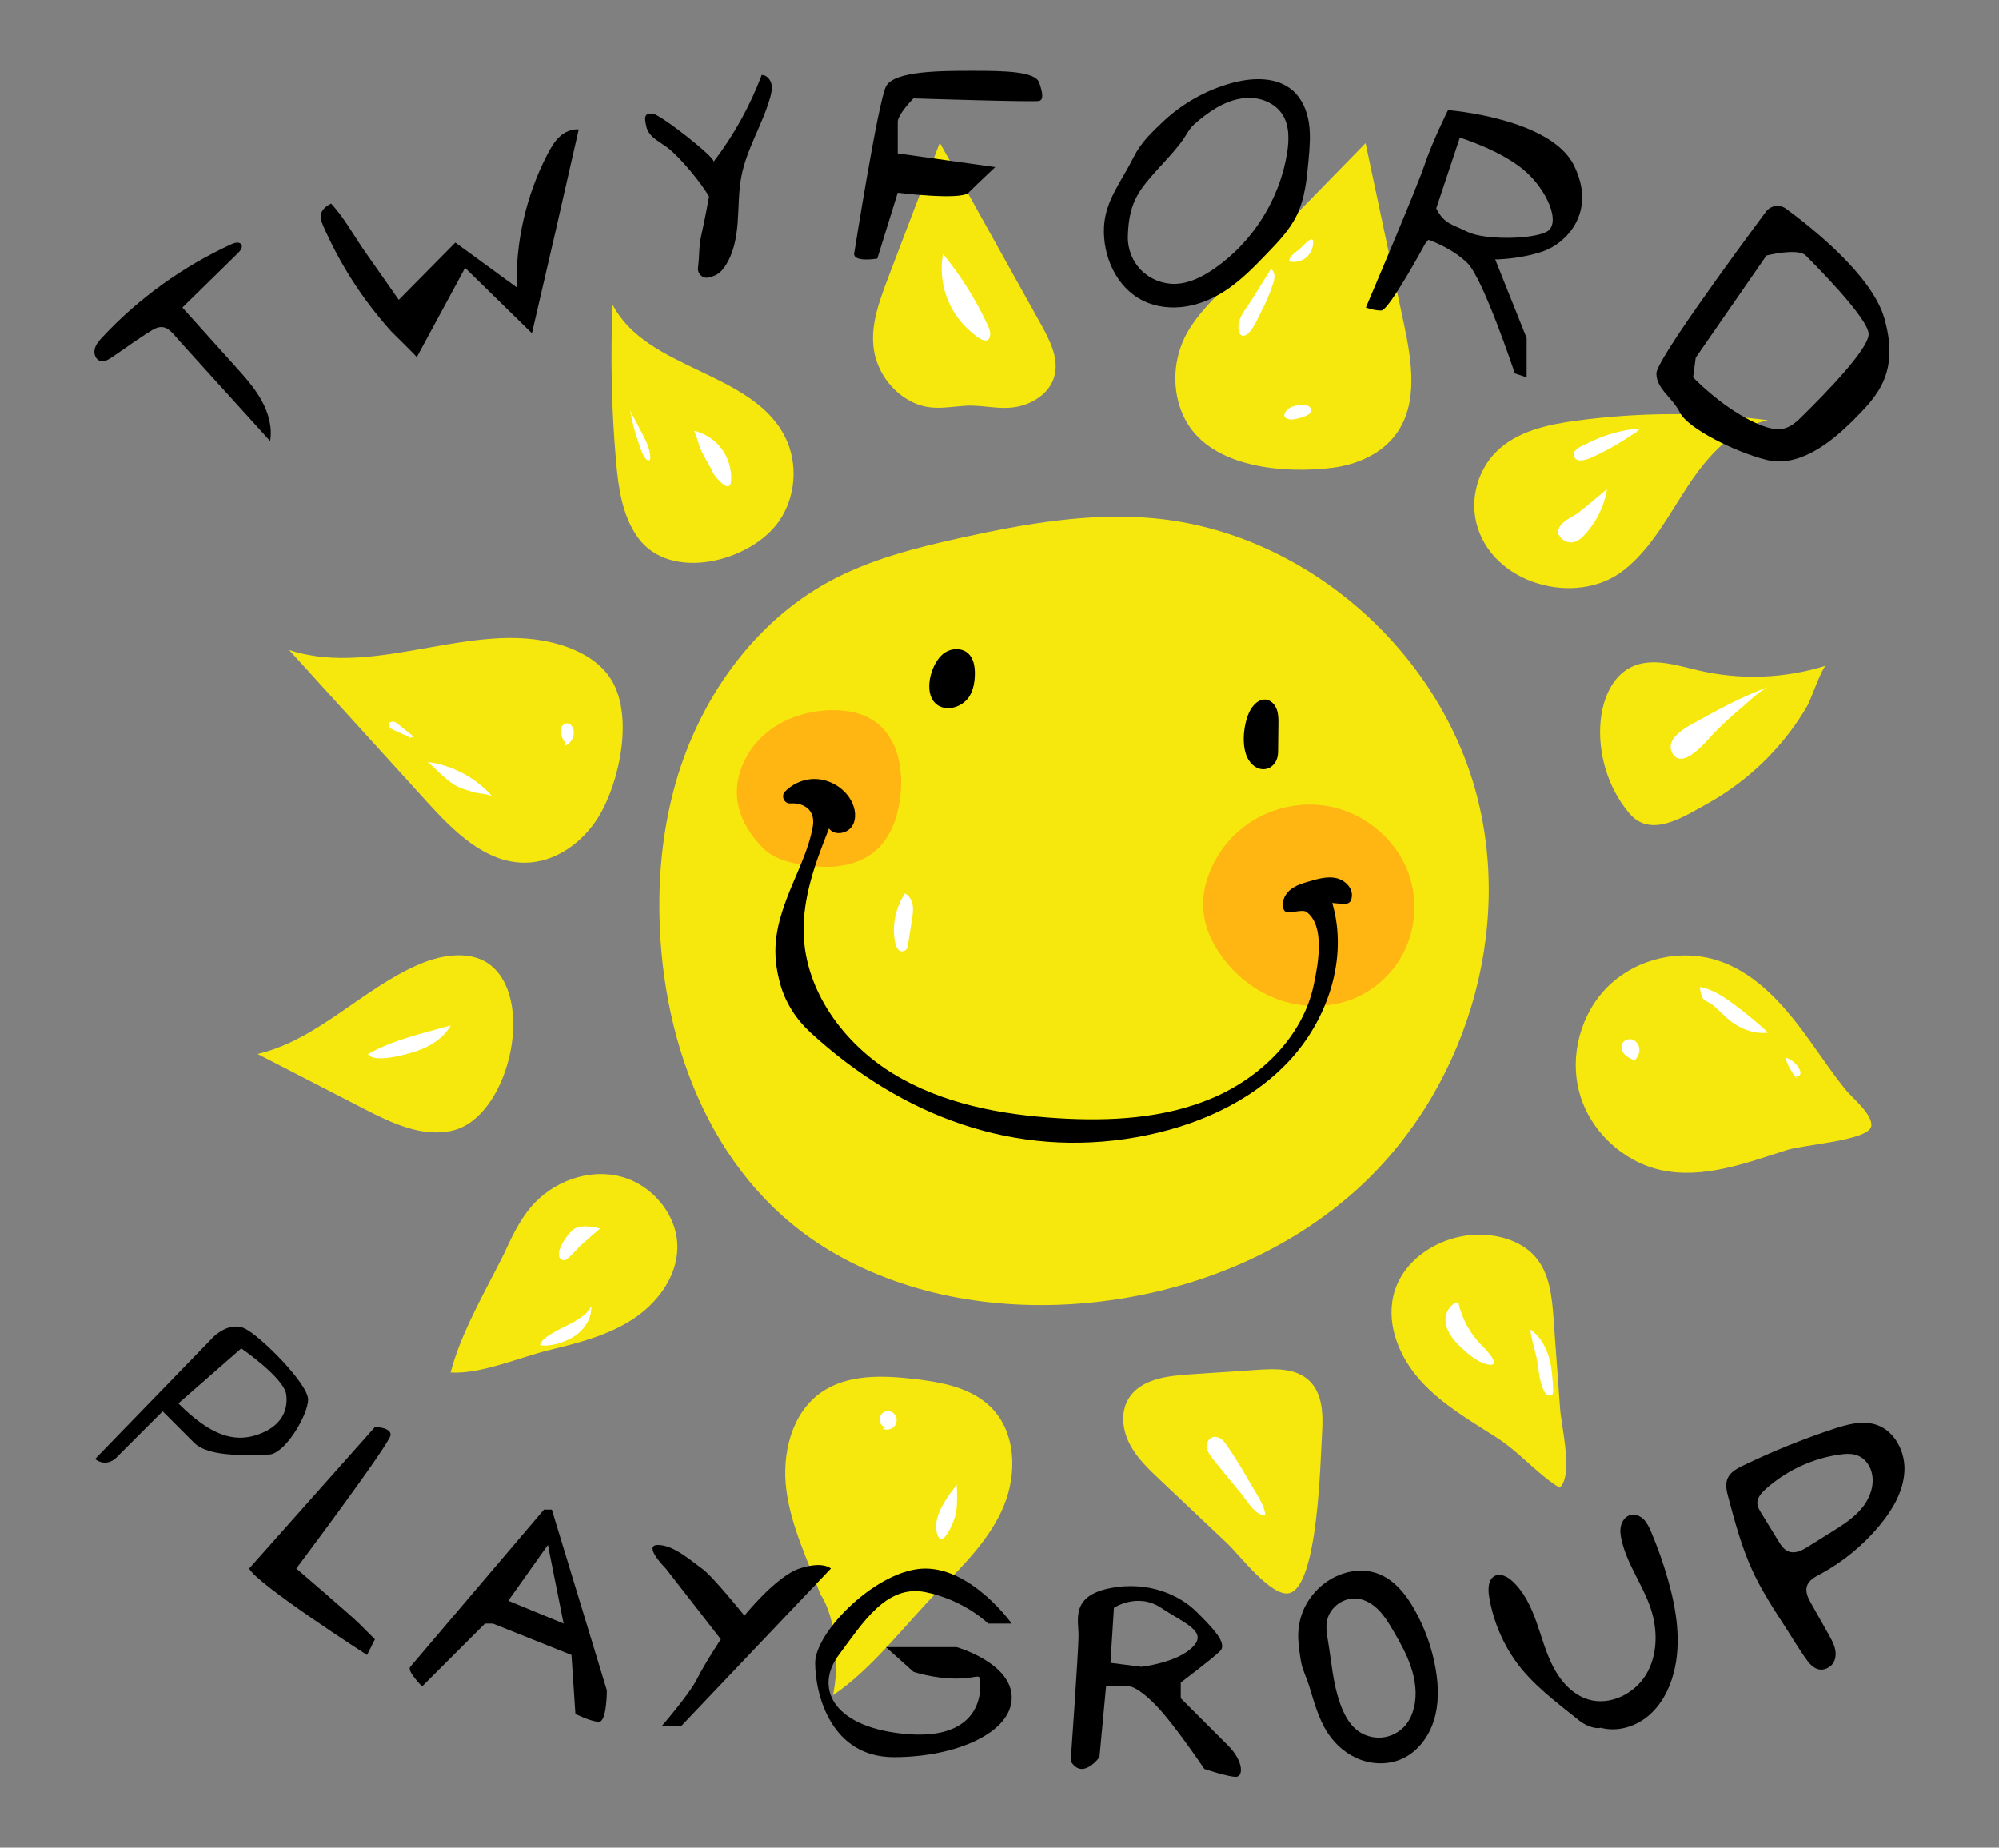 <svg xmlns="http://www.w3.org/2000/svg" xmlns:xlink="http://www.w3.org/1999/xlink" x="0px" y="0px" viewBox="0 0 254.27 235" style="enable-background:new 0 0 254.27 235;" xml:space="preserve"><rect x="0" y="0" width="254.27" height="235" fill="#808080" stroke="none"/> <style type="text/css"> .st0{fill:#F6E80D;enable-background:new ;} .st1{fill:#FFFFFF;} .st2{fill:#FFB613;enable-background:new ;} .st3{enable-background:new ;} .st4{fill:#FFFFFF;enable-background:new ;} </style> <g id="Layer_1"> </g> <g id="Yellow"> </g> <g id="White"> </g> <g id="Orange"> </g> <g id="Layer_5"> </g> <g id="Layer_6"> <g> <path class="st0" d="M77.49,86.05c-1.25-1.76-3.17-2.95-5.2-3.7c-11.24-4.17-24.15,4.09-35.52,0.32 c5.85,6.44,11.69,12.88,17.54,19.32c3.39,3.73,7.4,7.75,12.44,7.74c3.85-0.01,7.37-2.55,9.38-5.83 C78.82,99.52,80.77,90.68,77.49,86.05z"></path> <path class="st0" d="M62.64,122.96c-2.43-2.15-6.22-1.62-9.21-0.36c-7.29,3.08-12.96,9.65-20.67,11.45 c4.51,2.32,9.02,4.65,13.52,6.97c3.53,1.82,7.45,3.69,11.31,2.77C64.53,142.14,68.06,127.76,62.64,122.96z"></path> <path class="st0" d="M64.02,159.65c1-2.18,2.02-4.39,3.58-6.21c2.74-3.18,7.27-4.85,11.34-3.8c4.07,1.05,7.33,4.97,7.22,9.17 c-0.1,3.75-2.67,7.08-5.83,9.09c-3.16,2.01-6.88,2.94-10.52,3.83c-3.74,0.92-8.7,3.08-12.49,2.84 C58.58,169.63,61.72,164.23,64.02,159.65z"></path> <path class="st0" d="M104.33,202.73c-1.61-4.34-3.69-8.58-4.3-13.17s0.62-9.79,4.41-12.45c3.34-2.34,7.78-2.19,11.83-1.72 c3.54,0.41,7.32,1.11,9.83,3.65c3.12,3.15,3.29,8.35,1.6,12.45c-1.69,4.1-4.9,7.36-8.02,10.5c-4.29,4.32-8.74,10.31-13.73,13.63 C106.75,211.97,106.49,205.97,104.33,202.73z"></path> <path class="st0" d="M147.51,188.18c-1.44-1.36-2.91-2.76-3.82-4.53c-0.91-1.76-1.18-3.99-0.17-5.7c1.45-2.48,4.78-2.94,7.64-3.13 c2.93-0.2,5.85-0.4,8.78-0.59c2.3-0.16,4.88-0.22,6.56,1.35c1.77,1.64,1.81,4.38,1.66,6.79c-0.21,3.25-0.48,19.32-4.16,20.26 c-2.25,0.57-6.34-4.85-7.86-6.29C153.26,193.63,150.38,190.9,147.51,188.18z"></path> <path class="st0" d="M190.43,182.88c-3.37-2.16-6.9-4.19-9.61-7.13s-4.5-7.06-3.58-10.96c1.2-5.07,6.89-8.22,12.08-7.7 c2.25,0.23,4.53,1.08,6,2.8c1.82,2.12,2.1,5.12,2.3,7.91c0.28,3.81,0.55,7.62,0.83,11.44c0.16,2.17,1.72,8.51-0.08,9.97 C195.65,187.57,193.26,184.69,190.43,182.88z"></path> <path class="st0" d="M227.26,146.28c-5.2,1.67-10.65,3.71-15.99,2.54c-4.86-1.07-8.99-4.96-10.34-9.74 c-1.35-4.79,0.13-10.26,3.71-13.72c3.58-3.45,9.11-4.73,13.84-3.2c5.18,1.67,8.86,6.17,12.01,10.6c1.42,1.99,2.79,4.02,4.34,5.92 c0.79,0.96,3.41,3.09,3.2,4.54C237.78,145.06,229.45,145.57,227.26,146.28z"></path> <path class="st0" d="M203.61,91.57c0.28-2.68,1.44-5.51,3.85-6.71c2.65-1.31,5.79-0.24,8.68,0.43c5.3,1.23,10.94,1.01,16.13-0.63 c-0.49,0.15-1.97,4.4-2.35,5.05c-1,1.74-2.17,3.38-3.46,4.9c-2.6,3.05-5.75,5.64-9.25,7.59c-3.17,1.76-7.26,4.47-9.97,1.24 C204.52,100.22,203.18,95.76,203.61,91.57z"></path> <path class="st0" d="M187.77,66.42c-0.75-3.16,0.26-6.68,2.56-8.97c2.65-2.62,6.55-3.46,10.24-3.95c8.05-1.08,16.25-1.1,24.3-0.05 c-4.41,0.9-7.68,4.58-10.16,8.34c-2.48,3.76-4.6,7.9-8.13,10.7C200.54,77.29,189.64,74.3,187.77,66.42z"></path> <path class="st0" d="M150.88,53.59c-1.81-3.24-1.81-7.37-0.17-10.7c1.14-2.3,2.96-4.18,4.75-6.01 c6.08-6.23,12.16-12.45,18.24-18.68c1.62,7.64,3.24,15.28,4.86,22.92c1.01,4.74,1.89,10.14-0.96,14.06 c-1.86,2.56-5.01,3.93-8.15,4.32C163.38,60.26,154.21,59.53,150.88,53.59z"></path> <path class="st0" d="M115.69,50.96c-2.38-1.3-4.1-3.74-4.53-6.42c-0.48-3.05,0.63-6.09,1.72-8.98c2.2-5.81,4.42-11.61,6.66-17.41 c4.29,7.71,8.59,15.41,12.88,23.12c1.17,2.09,2.37,4.49,1.64,6.77c-0.64,2.01-2.68,3.33-4.76,3.71c-2.19,0.41-4.29-0.27-6.46-0.14 C120.22,51.78,118.21,52.34,115.69,50.96z"></path> <path class="st0" d="M81.09,68.3c-1.97-2.79-2.44-6.34-2.74-9.74c-0.57-6.58-0.71-13.2-0.42-19.8 c4.32,8.36,17.76,8.43,21.95,16.85c1.68,3.37,1.35,7.64-0.82,10.72C95.43,71.47,85.18,74.09,81.09,68.3z"></path> <path class="st0" d="M85.97,99.5c3.03-10.55,9.81-20.25,19.45-25.51c5.24-2.86,11.11-4.34,16.94-5.62 c8.03-1.76,16.26-3.21,24.44-2.45c18.8,1.76,35.61,16.15,40.79,34.3c5.18,18.15-1.25,38.94-15.4,51.43 c-9.16,8.09-21.09,12.76-33.24,14.01c-11.31,1.17-23.11-0.62-32.94-6.32c-15.14-8.78-21.8-26.08-22.13-42.93 C83.77,110.72,84.4,104.99,85.97,99.5z"></path> <path class="st1" d="M204.41,62.66c-0.34,0.53-0.68,1.05-1.02,1.58c-0.59,0.92-1.2,1.85-1.98,2.61c-0.86,0.83-4.55,2.35-2.83-0.04 c0.61-0.85,1.74-1.22,2.6-1.76C202.31,64.33,203.39,63.53,204.41,62.66z"></path> <path class="st1" d="M208.52,54.76c-1.25,0.71-2.5,1.42-3.76,2.13c-0.77,0.43-2.23,1.39-3.17,1.04c-1.1-0.41-0.46-1.12,0.22-1.45 c1.02-0.51,2.18-0.84,3.28-1.12C206.04,55.12,207.73,55.21,208.52,54.76z"></path> <path class="st1" d="M215.11,92.16c3.26-1.81,6.55-3.63,10.06-4.87c-1.28,0.45-2.67,1.9-3.71,2.77c-1.24,1.03-2.41,2.12-3.53,3.27 c-0.78,0.81-4.02,4.92-5.27,2.34C211.9,94.1,214.03,92.76,215.11,92.16z"></path> <path class="st1" d="M216.3,125.54c1.55,0.3,2.91,1.2,4.18,2.14c1.54,1.13,3.01,2.35,4.41,3.65c-1.45,0.21-2.94-0.27-4.18-1.05 c-1.15-0.72-1.96-1.79-3.03-2.59c-0.4-0.3-0.81-0.32-1.13-0.78C216.47,126.81,216.09,125.5,216.3,125.54z"></path> <path class="st1" d="M228.57,137.19c-0.68-0.78-1.19-1.71-1.48-2.69c0.75,0.22,1.4,0.75,1.77,1.43c0.11,0.21,0.2,0.46,0.13,0.69 c-0.08,0.23-0.39,0.38-0.57,0.22"></path> <path class="st1" d="M207.95,134.88c-0.46-0.2-0.93-0.4-1.27-0.75c-0.35-0.36-0.55-0.9-0.35-1.36c0.21-0.49,0.85-0.72,1.35-0.54 c0.5,0.18,0.83,0.72,0.85,1.25c0.02,0.53-0.25,1.05-0.64,1.41"></path> <path class="st1" d="M185.39,170.92c-0.75-0.78-1.41-1.73-1.51-2.81s0.54-2.28,1.61-2.5c0.44,2.1,1.51,4.06,3.04,5.56 c0.55,0.54,2.66,2.78,0.67,2.37C187.83,173.25,186.32,171.88,185.39,170.92z"></path> <path class="st1" d="M194.65,169.11c1.2,0.8,1.96,2.12,2.37,3.51c0.4,1.38,0.48,2.83,0.55,4.27c0.01,0.19,0,0.42-0.16,0.52 c-1.15,0.72-1.66-2.63-1.71-3.2C195.56,172.48,194.86,170.84,194.65,169.11z"></path> <path class="st1" d="M154.36,185.67c-0.34-0.43-0.69-0.87-0.81-1.41c-0.12-0.53,0.06-1.18,0.55-1.41 c0.39-0.19,0.86-0.08,1.21,0.17c0.35,0.24,0.6,0.6,0.84,0.96c0.96,1.41,1.86,2.87,2.69,4.35c0.68,1.22,1.95,2.94,2.11,4.32 c-1.15,0.33-2.43-1.91-3.04-2.64C156.71,188.57,155.53,187.13,154.36,185.67z"></path> <path class="st1" d="M121.7,188.84c0.05,1.22,0.09,2.45-0.11,3.65c-0.16,0.91-1.83,5.01-2.44,2.38 C118.66,192.77,120.51,190.37,121.7,188.84z"></path> <path class="st1" d="M112.62,181.56c-0.41-0.13-0.71-0.52-0.74-0.94c-0.03-0.42,0.22-0.85,0.6-1.04c0.48-0.23,1.11-0.04,1.4,0.41 c0.29,0.45,0.21,1.09-0.16,1.47s-0.99,0.48-1.47,0.24"></path> <path class="st1" d="M76.34,156.25c-1.07-0.24-2.24-0.46-3.23,0.01c-0.74,0.35-3.08,3.56-1.47,4.03c0.5,0.15,1.79-1.5,2.17-1.84 C74.64,157.69,75.49,156.97,76.34,156.25z"></path> <path class="st1" d="M72.99,168.14c0.87-0.52,1.8-1.09,2.21-2.02c0.12,1.69-1.05,3.28-2.54,4.08c-1.04,0.56-2.79,1.15-3.96,0.88 C68.78,170,72.1,168.68,72.99,168.14z"></path> <path class="st1" d="M57.34,130.42c-0.93,1.6-2.59,2.67-4.35,3.26c-1.14,0.39-5.37,1.62-6.19,0.39 C49.88,132.29,53.93,131.37,57.34,130.42z"></path> <path class="st1" d="M54.39,96.92c3.16,0.41,6.15,2.01,8.25,4.41c-0.27-0.31-1.89-0.42-2.34-0.55c-0.82-0.25-1.78-0.51-2.51-0.96 C56.58,99.08,55.5,97.82,54.39,96.92z"></path> <path class="st1" d="M52.1,93.77c-0.68-0.31-1.37-0.62-2.05-0.93c-0.31-0.14-0.68-0.4-0.6-0.73c0.06-0.24,0.35-0.36,0.6-0.32 c0.24,0.04,0.45,0.2,0.64,0.36c0.65,0.52,1.29,1.03,1.94,1.55c-0.19,0.06-0.38,0.11-0.58,0.17"></path> <path class="st1" d="M71.8,94.35c-0.26-0.43-0.52-0.9-0.51-1.4s0.45-1.03,0.94-0.94c0.36,0.06,0.61,0.41,0.7,0.76 c0.22,0.82-0.25,1.76-1.03,2.08"></path> <path class="st1" d="M115.1,113.64c0.56,0.27,0.89,0.87,0.99,1.48c0.1,0.61,0,1.23-0.09,1.84c-0.17,1.05-0.34,2.11-0.5,3.16 c-0.05,0.31-0.13,0.66-0.42,0.79c-1.41,0.64-1.4-2.48-1.37-3.06C113.8,116.37,114.27,114.89,115.1,113.64z"></path> <path class="st1" d="M88.26,54.78c1.41,0.33,2.7,1.17,3.56,2.34c0.86,1.17,1.28,2.65,1.17,4.09c-0.02,0.27-0.12,0.6-0.39,0.64 c-0.46,0.07-1.35-0.94-1.62-1.28c-0.31-0.41-0.5-0.92-0.76-1.37c-0.41-0.71-0.81-1.42-1.15-2.17 C88.97,56.79,88.4,54.82,88.26,54.78z"></path> <path class="st1" d="M80.16,52.24c0.5,0.95,1,1.9,1.49,2.84c0.5,0.95,1,1.93,1.07,2.99c0.05,0.77-0.45,0.5-0.72,0.11 c-0.36-0.54-0.56-1.28-0.78-1.88C80.75,54.99,80.39,53.62,80.16,52.24z"></path> <path class="st1" d="M120.78,38.65c-0.92-1.96-1.22-4.21-0.83-6.34c2.28,2.77,4.2,5.83,5.7,9.09c0.18,0.39,0.35,0.8,0.3,1.22 c-0.21,1.71-2.23-0.21-2.77-0.71C122.18,41,121.36,39.88,120.78,38.65z"></path> <path class="st1" d="M161.66,34.21c0.29,0.19,0.44,0.55,0.45,0.9c0.01,0.35-0.09,0.69-0.2,1.02c-0.4,1.23-0.91,2.42-1.51,3.56 c-0.39,0.74-1.19,2.7-2.05,2.98c-0.78,0.25-0.88-0.8-0.82-1.36c0.11-1.12,1.06-2.17,1.64-3.1 C159.37,37.88,161.66,34.21,161.66,34.21z"></path> <path class="st1" d="M167.03,30.72c0.04,0.77-0.31,1.56-0.91,2.05c-0.58,0.47-1.46,0.69-2.17,0.45c0.17-0.73,0.71-1.05,1.27-1.46 C165.52,31.52,166.98,29.78,167.03,30.72z"></path> <path class="st1" d="M166.77,52.07c0.1,0.34-0.26,0.64-0.59,0.79c-0.19,0.09-0.39,0.17-0.59,0.23c-0.33,0.11-0.68,0.19-1.03,0.24 c-0.22,0.03-0.44,0.05-0.65-0.01c-1.08-0.3-0.34-1.22,0.26-1.51C164.75,51.53,166.51,51.16,166.77,52.07z"></path> <path class="st1" d="M202.76,63.59c0.55-0.46,1.1-0.92,1.65-1.39c-0.36,2.21-1.4,4.31-2.95,5.92c-0.64,0.67-1.42,1.13-2.34,0.7 c-0.66-0.3-1.1-0.97-0.8-1.68c0.32-0.75,1.38-1.15,2-1.6C201.16,64.93,201.96,64.26,202.76,63.59z"></path> <path class="st1" d="M208.69,54.49c-1.87,1.42-3.9,2.63-6.04,3.61c-0.62,0.28-2.06,0.91-2.44-0.05c-0.35-0.88,1.29-1.44,1.88-1.74 C204.14,55.28,206.39,54.65,208.69,54.49z"></path> <path class="st2" d="M93.73,100.54c0.09-2.88,1.63-5.62,3.88-7.43s5.14-2.7,8.02-2.78c1.97-0.05,4.02,0.29,5.63,1.42 c3,2.09,3.74,6.27,3.22,9.89c-0.34,2.4-1.19,4.83-2.99,6.46c-1.85,1.68-4.49,2.28-6.99,2.14c-2.39-0.13-5.7-0.57-7.46-2.37 C95.12,105.9,93.64,103.37,93.73,100.54z"></path> <path class="st2" d="M158.25,105.13c3.09-2.36,7.21-3.3,11.02-2.53c4.66,0.95,8.73,4.55,10.1,9.1c0.93,3.09,0.65,6.53-0.81,9.41 c-1.45,2.88-4.06,5.16-7.12,6.18c-2.15,0.72-4.48,0.83-6.7,0.42c-3.75-0.69-7.11-2.98-9.33-6.05c-2.49-3.46-3.13-7.03-1.44-10.98 C154.89,108.51,156.37,106.56,158.25,105.13z"></path> <path class="st3" d="M100.53,102.19c-0.79,0.05-1.23-0.96-0.67-1.52c0.86-0.86,1.99-1.43,3.2-1.56c2.05-0.22,4.17,0.88,5.18,2.68 c0.57,1.01,0.77,2.33,0.14,3.3c-0.63,0.97-2.26,1.23-2.93,0.29c-1.72,4.3-3.37,8.77-3.22,13.4c0.23,7.32,5.1,13.93,11.34,17.76 c6.24,3.83,13.67,5.23,20.98,5.68c6.67,0.41,13.55,0.05,19.69-2.57c6.14-2.62,11.47-7.83,12.86-14.36 c0.61-2.85,1.43-7.54-0.9-9.29c-0.62-0.47-2.55,0.45-2.88-0.25c-0.4-0.84,0.02-1.89,0.72-2.51s1.63-0.89,2.53-1.15 c1.09-0.32,2.24-0.64,3.36-0.41c1.12,0.24,2.16,1.24,2.02,2.37s-0.75,0.95-2.49,0.8c2.06,7.01-0.56,14.86-5.57,20.18 s-12.09,8.32-19.28,9.6c-15.38,2.74-29.82-2.55-41.53-13.32c-1.81-1.66-3.17-3.78-3.83-6.14c-1.12-4.02-0.64-6.95,0.8-10.82 c1.1-2.96,2.84-6.19,3.35-9.3C103.72,102.98,102.2,102.08,100.53,102.19z"></path> <path class="st3" d="M158.86,90.67c0.41-0.91,1.23-1.84,2.22-1.68c0.63,0.11,1.11,0.65,1.33,1.26c0.21,0.6,0.21,1.26,0.2,1.9 c-0.01,1.18-0.03,2.35-0.04,3.53c-0.03,2.06-2.15,2.97-3.53,1.29C157.78,95.43,158.13,92.31,158.86,90.67z"></path> <path class="st3" d="M120.25,82.96c0.87-0.54,2.1-0.56,2.87,0.12c0.72,0.63,0.89,1.68,0.88,2.63c-0.01,0.95-0.16,1.92-0.63,2.75 c-0.97,1.74-3.86,2.39-4.87,0.32C117.66,87.06,118.68,83.92,120.25,82.96z"></path> <path class="st3" d="M14.2,45.47c-0.42,0.28-0.92,0.58-1.41,0.46c-0.6-0.15-0.89-0.89-0.75-1.5c0.13-0.6,0.56-1.09,0.99-1.55 c4.64-4.97,10.27-9.01,16.45-11.84c0.41-0.19,1-0.32,1.22,0.07c0.2,0.35-0.11,0.76-0.4,1.05c-2.37,2.32-4.73,4.64-7.1,6.96 c2.26,2.52,4.53,5.04,6.79,7.55c1.2,1.34,2.41,2.69,3.28,4.26c0.87,1.57,1.39,3.4,1.09,5.17c-2.54-2.81-5.08-5.61-7.63-8.42 c-1.27-1.4-2.54-2.81-3.81-4.21c-1.12-1.24-1.84-2.51-3.52-1.5C17.61,43.05,15.92,44.31,14.2,45.47z"></path> <path class="st3" d="M50.72,38.14c2.4-2.43,4.8-4.86,7.2-7.29c2.6,1.9,5.2,3.8,7.8,5.7c-0.14-5.84,1.21-11.72,3.9-16.91 c0.42-0.8,0.87-1.61,1.53-2.23s1.56-1.04,2.46-0.95c-1.95,8.65-3.93,17.29-5.95,25.93c-2.83-2.77-5.67-5.55-8.5-8.32 c-2.05,3.79-4.1,7.58-6.15,11.37c0.04-0.08-3.04-3.06-3.32-3.37c-1.09-1.22-2.13-2.5-3.1-3.82c-1.94-2.65-3.62-5.49-5-8.47 c-0.79-1.71-1.48-2.84,0.52-3.89c1.65,1.75,2.93,4.13,4.31,6.11C47.85,34.03,49.29,36.08,50.72,38.14z"></path> <path class="st3" d="M94.3,22.45c-0.37,1.93-0.32,3.92-0.47,5.88c-0.15,1.96-0.53,3.98-1.65,5.6c-0.65,0.95-1.22,1.15-1.98,1.36 c-0.8,0.22-1.53-0.47-1.41-1.29c0.19-1.33,0.09-2.67,0.4-4c0.46-2,1-5,1-5c-0.99-1.73-3.47-4.72-5-6c-1.13-0.95-2.7-1.48-3-3 c-0.18-0.91-0.36-1.67,0.84-1.55c0.97,0.09,8.09,5.66,7.73,6.13c2.57-3.36,4.64-7.09,6.13-11.05c0.6,0,1.09,0.54,1.23,1.12 c0.14,0.58,0,1.19-0.16,1.77C96.98,15.85,94.97,18.95,94.3,22.45"></path> <path class="st3" d="M108.69,32c0,0,3-19,4-21s7-2,11-2s8.02,0.05,8.51,1.53c0.49,1.47,0.51,2.12,0,2.3 c-0.51,0.18-16.01-0.32-16.01-0.32s-2,2-2,3s0,4,0,4l12.4,1.74c0,0-2.4,2.26-3.4,3.26s-9,0-9,0l-2.6,8.38 C111.59,32.88,108.19,33.5,108.69,32z"></path> <path class="st3" d="M166.5,15.69c-0.23-1.56-0.86-3.11-2.04-4.16c-1.98-1.75-4.98-1.7-7.54-1.04c-1.78,0.46-3.5,1.17-5.09,2.09 c-1.46,0.84-2.82,1.86-4.04,3.03c-1.13,1.09-2.6,2.39-3.6,4.39c-1.52,3.05-3.59,5.48-3.76,8.85c-0.19,3.73,1.58,7.7,4.91,9.37 c1.73,0.87,3.75,1.07,5.66,0.74c1.91-0.33,3.7-1.17,5.29-2.28c1.8-1.26,3.34-2.85,4.86-4.43c1.43-1.48,2.87-2.98,3.78-4.83 c1.06-2.16,1.29-4.63,1.51-7.03C166.58,18.83,166.72,17.25,166.5,15.69z M163.72,19.43c-0.93,5.9-4.37,11.37-9.3,14.76 c-1.48,1.02-3.16,1.88-4.96,1.92c-1.58,0.03-3.17-0.61-4.29-1.73c-1.12-1.12-1.75-2.71-1.71-4.29c0.06-2.29,0.42-4.2,1.74-6.08 c1.43-2.04,3.85-4.2,5.27-6.24c0.47-0.68,0.8-1.39,1.42-1.95c0.86-0.78,1.81-1.5,2.81-2.1c1.34-0.79,2.87-1.33,4.43-1.27 c1.56,0.06,3.13,0.79,3.98,2.09C164.02,15.94,163.98,17.76,163.72,19.43z"></path> <path class="st3" d="M200.19,21c-3-6-16-7-16-7s-2,4-3,7s-7.45,18.11-7.45,18.11s0.95,0.39,1.95,0.39s5.59-8.5,5.59-8.5l0.41-0.5 c0,0,3,1,5,3s6,14,6,14l1.5,0.5v-5l-4-10c0,0,3,0,6-1S203.19,27,200.19,21z M196.69,29.5c-2,1-8,1-10,0s-3-1-4-3l3-9 c0,0,4.92,1.5,8,4C196.77,24,198.69,28.5,196.69,29.5z"></path> <path class="st3" d="M239.69,40.5c-1.56-5.48-9.25-11.56-12.52-13.96c-0.81-0.59-1.94-0.42-2.54,0.38 c-1.79,2.41-5.52,7.46-8.67,11.98c-2.88,4.12-5.27,7.79-5.27,8.59c0,2,2,3,3,5s7,5,11,6s8-2,11-5S241.69,47.5,239.69,40.5z M229.69,52.5c-2,2-3,3-7,1s-7.33-5.5-7.33-5.5l0.33-2.5l2.61-3.77l6.39-9.23c0,0,4-1,5,0s8,8,8,10S231.69,50.5,229.69,52.5z"></path> <path class="st3" d="M31.19,169c-2-1-4,1-4,1l-15.1,15.57c1.4,1.07,2.6-0.07,2.6-0.07l6-6c0,0,2,2,4,4s7.5,1.5,9.5,1.5s5-5,5-7 S33.19,170,31.19,169z M32.69,182.5c-3,1-6,0-10-4l8-7c0,0,5.45,3.75,5.72,5.87C36.69,179.5,35.69,181.5,32.69,182.5z"></path> <path class="st3" d="M31.69,199.5l16-18c0,0,2,0,2,1s-12,17-12,17s7,6,8,7s2,2,2,2l-1,2C46.69,210.5,32.69,201.5,31.69,199.5z"></path> <path class="st3" d="M70.19,192h-1l-17,20c-0.5,0.5,1.5,2.5,1.5,2.5l8-8h1l10,4l0.5,7.5c0,0,2,1,3,1s1-4,1-4L70.19,192z M64.65,203.6l5.04-7.1l2,10L64.65,203.6z"></path> <path class="st3" d="M84.69,199.5c0,0-3-3-1-3s4.2,2,5.6,3s5.4,6,5.4,6s4-5,7-6s4,0,4,0l-19,20h-2.48c0,0,3.48-4,4.48-6s3-5,3-5 L84.69,199.5z"></path> <path class="st3" d="M125.69,206.5h3c0,0-5-7-11-7s-14,8-14,12s2,12,10,12s15-3.15,15-7.58c0-4.42-7-6.42-7-6.42h-9l3.5,3.14 c0,0,2.5,0.86,5.5,0.86s3-1,3,1s-1,7-10,6s-11-6-8-10s6-9,11-8S125.69,206.5,125.69,206.5z"></path> <path class="st3" d="M156.19,222c-2-2-6-6-6-6v-2c0,0,4-3,5-4s-1-3-3-5s-6-4-11-3s-4,4-4,6s-1,16-1,16c1.5,2.5,3.66-0.5,3.66-0.5 l0.84-9h3c0,0,1,0,3.33,2.39s6.17,8.11,6.17,8.11s3,1,4,1S158.19,224,156.19,222z M145.19,212l-3.94-0.5l0.44-7c0,0,3-2,6,0 s6,3,4,5S145.19,212,145.19,212z"></path> <path class="st3" d="M182.63,212.37c-0.45-2.7-1.38-5.31-2.73-7.69c-1.09-1.93-2.58-3.78-4.66-4.54 c-1.72-0.63-3.67-0.41-5.32,0.37c-1.87,0.88-3.39,2.49-4.18,4.4c-0.49,1.2-0.69,2.52-0.59,3.81c0.06,0.87,0.19,1.79,0.34,2.64 c0.17,0.98,0.66,1.94,0.97,2.89c0.67,2.11,1.2,4.31,2.43,6.18c1.01,1.54,2.48,2.79,4.21,3.41c1.73,0.63,3.71,0.6,5.37-0.19 c1.94-0.93,3.31-2.82,3.94-4.88C183.04,216.7,182.99,214.49,182.63,212.37z M179.86,217.18c-0.2,0.82-0.55,1.62-1.09,2.26 c-0.74,0.88-1.83,1.45-2.97,1.56c-1.14,0.11-2.32-0.24-3.22-0.96c-1.08-0.87-1.7-2.18-2.16-3.49c-0.89-2.54-1.05-5.18-1.5-7.82 c-0.15-0.88-0.3-1.79-0.11-2.66c0.37-1.69,2.14-2.95,3.86-2.74c1.04,0.13,1.98,0.72,2.71,1.47s1.28,1.65,1.81,2.56 c0.88,1.5,1.74,3.03,2.29,4.68S180.27,215.49,179.86,217.18z"></path> <path class="st3" d="M203.62,219.76c2.07,0.56,4.35-0.11,6-1.48s2.7-3.35,3.25-5.42c1.04-3.89,0.4-8.04-0.7-11.92 c-0.58-2.06-1.3-4.09-2.13-6.06c-0.24-0.58-0.51-1.16-0.94-1.61c-0.44-0.45-1.08-0.74-1.69-0.59c-0.61,0.15-1.05,0.71-1.21,1.32 c-0.16,0.6-0.08,1.25,0.06,1.85c0.69,3.11,2.72,5.75,3.72,8.77c0.9,2.73,0.88,5.88-0.59,8.35c-1.48,2.47-4.6,4.02-7.35,3.19 c-1.97-0.59-3.47-2.25-4.43-4.07c-0.96-1.82-1.48-3.84-2.17-5.78s-1.59-3.88-3.12-5.25c-0.59-0.53-1.43-0.98-2.15-0.64 c-0.86,0.41-0.91,1.6-0.77,2.54c0.46,2.92,1.59,5.74,3.28,8.17c2.11,3.04,5.25,5.34,8.13,7.66 C201.49,219.36,202.75,219.97,203.62,219.76z"></path> <path class="st3" d="M238.66,181.21c-1.76-0.58-3.67-0.05-5.43,0.53c-3.93,1.3-7.78,2.86-11.51,4.66 c-0.78,0.38-1.62,0.83-1.97,1.63c-0.33,0.77-0.12,1.65,0.1,2.45c0.84,3.14,1.68,6.3,3.04,9.25c1.16,2.53,2.68,4.87,4.2,7.21 c0.94,1.45,1.82,2.96,2.85,4.35c0.7,0.95,1.7,1.47,2.8,0.7c0.64-0.44,0.84-1.3,0.72-2.03c-0.11-0.74-0.49-1.41-0.85-2.06 c-0.74-1.31-1.48-2.62-2.22-3.93c-0.39-0.69-0.79-1.49-0.55-2.24c0.24-0.74,1-1.15,1.68-1.51c2.93-1.58,5.55-3.74,7.66-6.32 c1.59-1.94,2.92-4.22,3.06-6.72C242.4,184.7,241.04,182,238.66,181.21z M236.9,191.73c-1.06,1.32-2.52,2.24-3.95,3.13 c-0.98,0.61-1.97,1.23-2.95,1.84c-0.45,0.28-0.92,0.57-1.44,0.68c-1.14,0.24-1.74-0.38-2.27-1.25c-0.77-1.26-1.54-2.51-2.31-3.77 c-0.2-0.33-0.41-0.68-0.45-1.07c-0.07-0.74,0.49-1.38,1.04-1.88c2.6-2.34,5.91-3.9,9.38-4.4c0.83-0.12,1.71-0.18,2.47,0.17 c0.75,0.34,1.3,1.03,1.57,1.81C238.55,188.6,237.95,190.41,236.9,191.73z"></path> </g> </g> </svg>